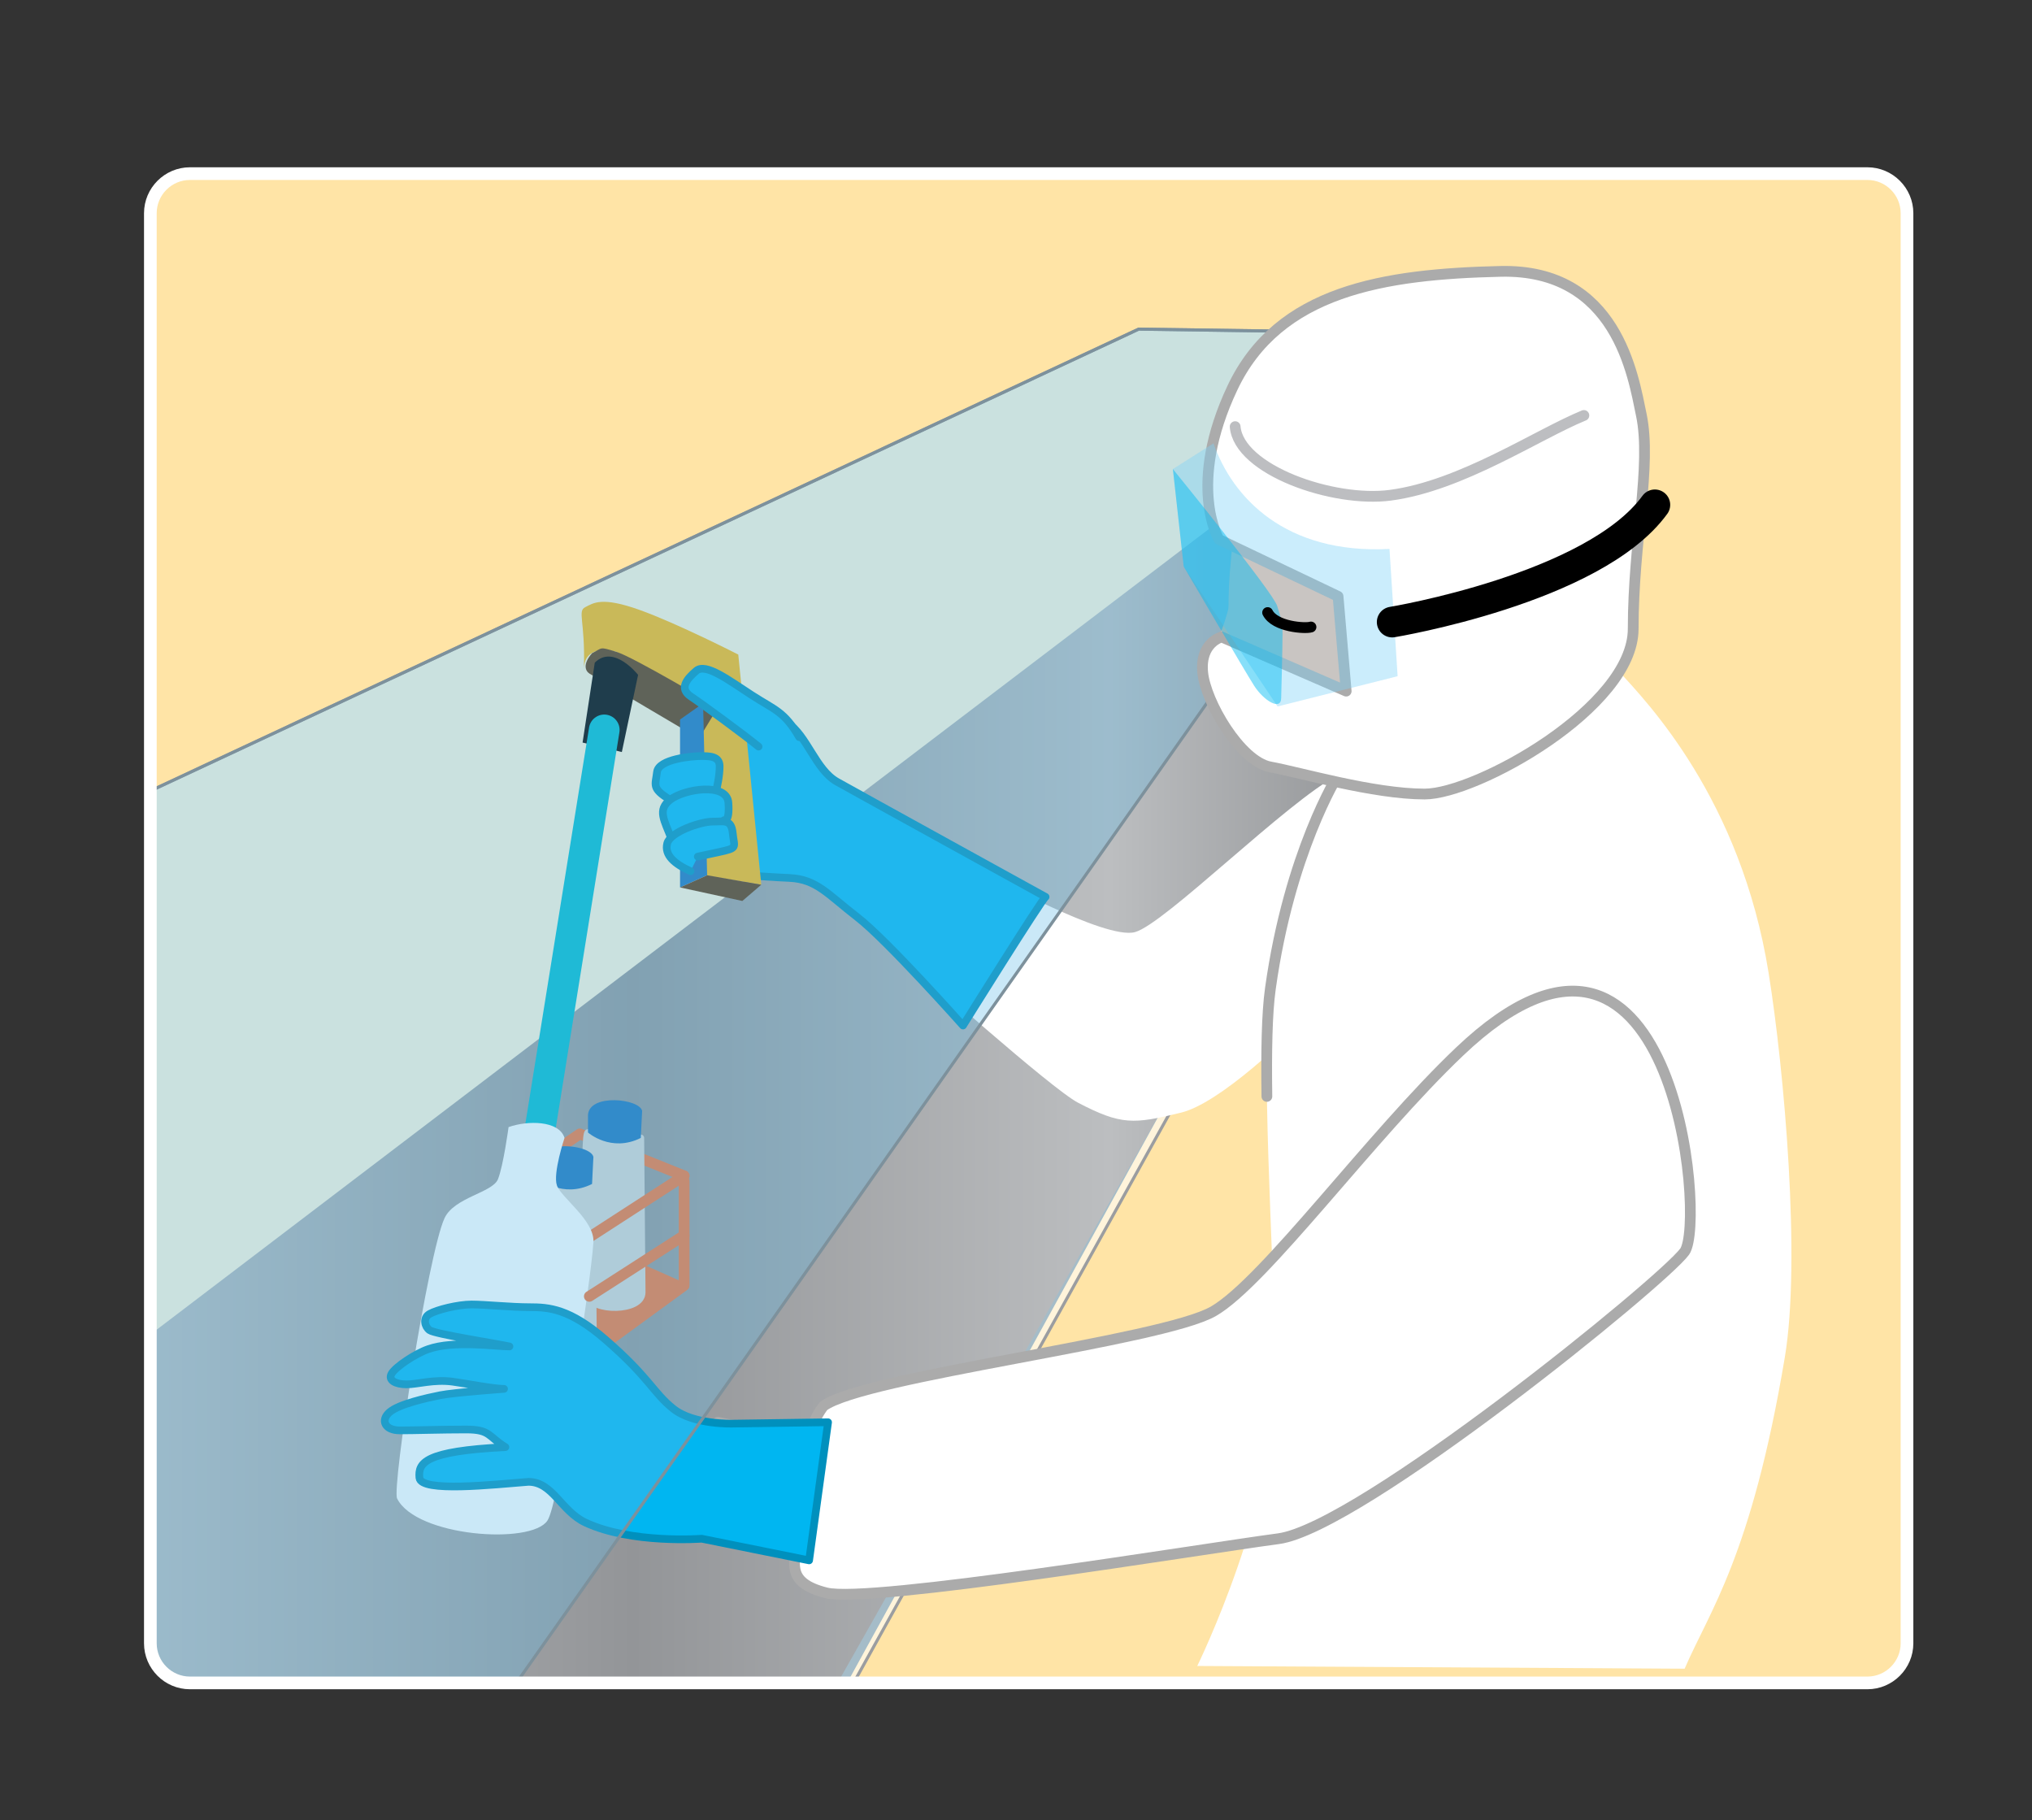 <?xml version="1.0" encoding="utf-8"?>
<!-- Generator: Adobe Illustrator 16.0.0, SVG Export Plug-In . SVG Version: 6.00 Build 0)  -->
<!DOCTYPE svg PUBLIC "-//W3C//DTD SVG 1.1//EN" "http://www.w3.org/Graphics/SVG/1.1/DTD/svg11.dtd">
<svg version="1.1" id="Layer_1" xmlns="http://www.w3.org/2000/svg" xmlns:xlink="http://www.w3.org/1999/xlink" x="0px" y="0px"
	 width="160.265px" height="143.551px" viewBox="0 0 160.265 143.551" enable-background="new 0 0 160.265 143.551"
	 xml:space="preserve">
<rect x="0" y="0" width="160.265" height="143.551" fill="#333333" stroke="none"/>
<g>
	<defs>
		<path id="SVGID_1_" d="M147.285,132.722H14.98c-1.717,0-3.121-1.404-3.121-3.121V16.814c0-1.717,1.404-3.121,3.121-3.121h132.305
			c1.716,0,3.121,1.404,3.121,3.121v112.786C150.406,131.317,149,132.722,147.285,132.722z"/>
	</defs>
	<use xlink:href="#SVGID_1_"  overflow="visible" fill="#FFE4A6"/>
	<clipPath id="SVGID_2_">
		<use xlink:href="#SVGID_1_"  overflow="visible"/>
	</clipPath>
	<g clip-path="url(#SVGID_2_)">
		<path fill="#FFFFFF" fill-opacity="0.6" stroke="#9B9DA0" stroke-width="0.242" stroke-miterlimit="10" d="M115.708,26.328
			v19.189L48.832,166.056c-15.86-8.724-118.687-25.112-118.687-25.112l-1.586-39.65L89.804,25.957L115.708,26.328z"/>
		<polyline fill="none" stroke="#A5BCC8" stroke-width="1.211" stroke-miterlimit="10" points="46.453,126.141 114.916,28.707 
			114.916,43.932 53.326,156.011 		"/>
		<polyline fill="none" stroke="#93AEBC" stroke-width="0.605" stroke-miterlimit="10" points="-30.721,139.004 92.292,45.036 
			115.356,46.459 		"/>
		<linearGradient id="SVGID_3_" gradientUnits="userSpaceOnUse" x1="-23.596" y1="96.535" x2="118.087" y2="96.535">
			<stop  offset="0" style="stop-color:#939598"/>
			<stop  offset="0.229" style="stop-color:#BCBEC0"/>
			<stop  offset="0.519" style="stop-color:#939598"/>
			<stop  offset="0.784" style="stop-color:#BCBEC0"/>
			<stop  offset="1" style="stop-color:#808285"/>
		</linearGradient>
		<polygon fill="url(#SVGID_3_)" points="118.087,40.76 97.999,39.703 -23.596,132.221 54.383,153.367 		"/>
		<polygon fill="#F4763C" points="53.744,101.061 46.055,97.644 35.163,103.41 43.279,109.176 		"/>
		
			<polyline fill="none" stroke="#F4763C" stroke-width="0.848" stroke-linecap="round" stroke-linejoin="round" stroke-miterlimit="10" points="
			42.745,99.993 35.697,96.256 45.735,89.422 53.957,92.731 		"/>
		<path fill="#FFFFFF" d="M105.533,61.124c-3.992,2.057-13.668,11.746-16.018,12.387c-2.35,0.642-11.532-4.484-11.532-4.484
			l-5.767,7.261c0,0,10.696,9.575,12.814,10.679c3.417,1.779,4.375,1.695,8.115,0.782c5.837-1.424,20.929-18.936,21.143-21.071
			S112.581,57.494,105.533,61.124z"/>
		<path fill="#FFFFFF" d="M127.743,53.009c2.136,2.349,9.54,9.966,11.746,23.706c1.242,7.732,2.556,22.717,1.281,30.326
			c-2.634,15.732-5.979,20.074-7.901,24.56l-38.441-0.214c0,0,6.407-13.027,6.193-23.278s-1.197-24.576-0.428-30.112
			c1.495-10.75,5.34-16.872,5.34-16.872L127.743,53.009z"/>
		
			<path fill="none" stroke="#ABABAB" stroke-width="0.848" stroke-linecap="round" stroke-linejoin="round" stroke-miterlimit="10" d="
			M99.92,86.468c-0.051-3.531,0.004-6.538,0.272-8.472c1.495-10.75,5.34-16.872,5.34-16.872"/>
		
			<path fill="#FFFFFF" stroke="#ABABAB" stroke-width="0.848" stroke-linecap="round" stroke-linejoin="round" stroke-miterlimit="10" d="
			M115.143,82.908c-7.013,6.657-15.377,18.152-19.435,20.502c-4.058,2.349-27.55,5.125-30.753,7.475
			c-0.854,1.067-1.281,2.776-1.281,2.776l-7.048-1.495l-1.922,7.902l8.115,1.281c0,1.708-1.068,3.417,2.349,4.271
			c3.417,0.854,29.259-3.418,35.666-4.271c6.406-0.854,30.325-20.289,32.034-22.639C134.578,96.362,132.014,66.891,115.143,82.908z"
			/>
		
			<path fill="#00B6F1" stroke="#0090BD" stroke-width="0.605" stroke-linecap="round" stroke-linejoin="round" stroke-miterlimit="10" d="
			M82.467,70.734c-0.32,0.214-6.514,10.145-6.514,10.145s-5.979-6.727-8.329-8.543c-2.349-1.814-3.203-2.989-5.339-3.096
			c-2.136-0.107-7.475-0.321-7.581-1.603c-0.107-1.281-1.709-4.698-1.068-6.727c0.641-2.029,6.834-5.02,8.436-3.951
			c1.603,1.067,2.243,3.737,3.951,4.698C67.732,62.619,82.467,70.734,82.467,70.734z"/>
		<path fill="#FDB913" d="M58.228,51.621l1.815,18.152l-4.485-0.747l-0.533-13.988l-6.407-3.631c0,0-2.456-0.747-2.563,1.281
			c0.106-3.737-0.534-4.485,0.106-4.806s1.281-0.854,4.271,0.214C53.422,49.165,58.228,51.621,58.228,51.621z"/>
		<path fill="#603913" d="M46.696,51.514c-0.748,0.854-0.534,1.389-0.214,1.602c0.32,0.214,8.649,5.126,8.649,5.126l1.495-2.456
			c0,0-6.621-3.951-8.009-4.378C47.229,50.98,47.549,51.087,46.696,51.514z"/>
		<path d="M46.909,52.262l-0.961,6.3l3.097,0.747l1.282-6.086C50.327,53.223,48.404,50.767,46.909,52.262z"/>
		
			<line fill="none" stroke="#00BBCE" stroke-width="2.421" stroke-linecap="round" stroke-linejoin="round" stroke-miterlimit="10" x1="47.657" y1="57.564" x2="41.107" y2="98.284"/>
		<g>
			
				<path fill="#D6D5D3" stroke="#D6D5D3" stroke-width="0.531" stroke-linecap="round" stroke-linejoin="round" stroke-miterlimit="10" d="
				M50.54,89.742l0.107,12.173c0,1.602-4.059,1.495-4.165,0.32s-0.534-12.921-0.106-12.921C46.802,89.314,50.54,89.742,50.54,89.742
				z"/>
			<path fill="#1D75BC" d="M46.375,87.927v1.388c0,0,1.815,1.602,4.164,0.428l0.107-2.136
				C50.433,86.645,46.482,86.218,46.375,87.927z"/>
		</g>
		<g>
			
				<path fill="#D6D5D3" stroke="#D6D5D3" stroke-width="0.531" stroke-linecap="round" stroke-linejoin="round" stroke-miterlimit="10" d="
				M46.696,93.372l0.106,12.174c0,1.602-4.058,1.495-4.164,0.32c-0.107-1.175-0.534-12.921-0.107-12.921
				C42.958,92.945,46.696,93.372,46.696,93.372z"/>
			<path fill="#1D75BC" d="M42.531,91.557v1.389c0,0,1.815,1.602,4.165,0.427l0.106-2.136
				C46.588,90.275,42.638,89.849,42.531,91.557z"/>
		</g>
		
			<line fill="none" stroke="#F4763C" stroke-width="0.848" stroke-linecap="round" stroke-linejoin="round" stroke-miterlimit="10" x1="53.957" y1="92.731" x2="42.745" y2="99.993"/>
		
			<path fill="none" stroke="#F4763C" stroke-width="0.848" stroke-linecap="round" stroke-linejoin="round" stroke-miterlimit="10" d="
			M53.957,93.159v8.222l-10.678,7.795c0,0-7.688-3.737-7.368-3.951c0.32-0.213,0-8.969,0-8.969"/>
		<polygon fill="#1D75BC" points="55.452,55.465 53.636,56.746 53.636,69.987 55.772,69.026 		"/>
		<polygon fill="#603913" points="53.636,69.987 58.548,71.055 60.043,69.773 55.772,69.026 		"/>
		
			<path fill="#00B6F1" stroke="#0090BD" stroke-width="0.605" stroke-linecap="round" stroke-linejoin="round" stroke-miterlimit="10" d="
			M52.853,63.076c-1.494-0.919-1.149-1.149-1.034-2.184c0.114-1.033,2.757-1.264,3.446-1.264s1.494,0,1.494,0.805
			s-0.23,1.724-0.23,1.724"/>
		
			<path fill="#00B6F1" stroke="#0090BD" stroke-width="0.605" stroke-linecap="round" stroke-linejoin="round" stroke-miterlimit="10" d="
			M52.967,66.178c-0.574-1.493-1.148-2.297-0.114-3.102c1.121-0.873,4.48-1.379,4.596,0.229c0.114,1.608-0.345,1.379-0.345,1.379"/>
		
			<path fill="#00B6F1" stroke="#0090BD" stroke-width="0.605" stroke-linecap="round" stroke-linejoin="round" stroke-miterlimit="10" d="
			M54.461,68.706c-1.264-0.575-2.068-1.265-1.839-2.184c0.23-0.919,2.643-1.724,3.562-1.724c0.92,0,1.494-0.229,1.609,0.92
			c0.114,1.148,0.459,1.148-1.149,1.493s-1.608,0.345-1.608,0.345"/>
		
			<path fill="#00B6F1" stroke="#0090BD" stroke-width="0.605" stroke-linecap="round" stroke-linejoin="round" stroke-miterlimit="10" d="
			M63.033,58.135c-1.174-2.029-1.922-2.137-3.737-3.311c-1.814-1.175-3.63-2.563-4.378-1.922c-0.747,0.641-1.388,1.388-0.427,2.028
			s4.164,2.99,5.339,3.951"/>
		<path fill="#FFFFFF" d="M40.111,88.888c1.495-0.534,3.986-0.534,4.413,0.854c0,0-0.925,2.775-0.604,3.737
			c0.32,0.961,2.989,2.776,2.883,4.484c-0.106,1.709-0.854,6.728-0.854,6.728s-1.849,13.844-2.776,15.234
			c-1.281,1.922-10.344,1.272-11.853-1.744c-0.427-0.854,2.456-19.328,3.737-22.104c0.765-1.657,3.791-2.012,4.218-3.08
			C39.702,91.931,40.111,88.888,40.111,88.888z"/>
		
			<path fill="#00B6F1" stroke="#0090BD" stroke-width="0.605" stroke-linecap="round" stroke-linejoin="round" stroke-miterlimit="10" d="
			M65.311,112.166l-1.495,10.892l-8.471-1.708c0,0-5.553,0.427-9.184-1.281c-1.913-0.9-2.563-3.204-4.484-3.204
			c-2.776,0.214-8.489,0.854-8.597-0.32c-0.106-1.175,0.374-2.1,6.781-2.42c-1.389-0.854-1.175-1.389-3.097-1.389
			s-4.058,0.071-5.232,0.071s-1.549-0.801-0.801-1.441c0.747-0.641,2.937-1.121,4.004-1.335c1.068-0.214,5.019-0.498,5.019-0.498
			c-0.854,0-2.989-0.427-4.058-0.569c-1.481-0.198-2.776,0.213-3.631,0.213c-0.854,0-1.494-0.32-1.174-0.854
			c0.32-0.534,1.855-1.563,2.883-1.923c2.029-0.712,5.339-0.213,6.407-0.213c-0.961-0.214-5.866-0.972-6.301-1.282
			c-0.373-0.267-0.563-0.957,0-1.281c0.586-0.336,2.243-0.747,3.311-0.747c1.068,0,3.097,0.214,4.592,0.214s3.15,0.106,5.979,2.563
			c3.482,3.022,3.737,4.164,5.339,5.445c1.603,1.282,4.699,1.175,4.699,1.175L65.311,112.166z"/>
		
			<line fill="none" stroke="#F4763C" stroke-width="0.848" stroke-linecap="round" stroke-linejoin="round" stroke-miterlimit="10" x1="53.957" y1="97.43" x2="46.482" y2="102.235"/>
		<polygon fill="#5EB9E8" fill-opacity="0.33" stroke="#7D919C" stroke-width="0.242" stroke-miterlimit="10" points="
			-71.441,101.293 89.804,25.957 115.708,26.328 33.21,143.389 		"/>
		<g>
			<path fill="#FBBC9E" d="M97.417,41.191c-0.427,3.275-0.854,7.546-0.142,10.394s10.394,8.4,13.24,6.977
				c2.848-1.424,3.702-17.654,1.709-18.651C110.231,38.914,97.417,41.191,97.417,41.191z"/>
			<path fill="#FBBC9E" d="M96.99,47.599c-0.641,2.634-1.566,4.129-1.566,4.129l4.414,1.139"/>
			
				<path fill="#FFFFFF" stroke="#ABABAB" stroke-width="0.848" stroke-linecap="round" stroke-linejoin="round" stroke-miterlimit="10" d="
				M128.811,49.592c0-6.864,1.471-12.905,0.641-16.871c-0.641-3.062-1.922-11.533-11.105-11.319s-17.512,1.495-21.143,9.183
				c-3.631,7.689-1.068,11.96-1.068,11.96l9.397,4.485l0.641,7.475l-9.824-4.271c0,0-1.708,0.428-1.495,2.776
				c0.214,2.349,2.99,7.048,5.339,7.475c2.35,0.428,8.116,2.136,12.174,2.136S128.811,55.785,128.811,49.592z"/>
			<path opacity="0.4" fill="#7ED3F7" d="M92.505,36.991l3.203-2.028c1.495,4.271,5.659,8.756,13.882,8.329l0.641,10.037
				l-9.468,2.385L93.359,44.68L92.505,36.991z"/>
			<path fill="none" stroke="#000000" stroke-width="2.421" stroke-linecap="round" stroke-miterlimit="10" d="M109.803,49.058
				c0,0,15.911-2.624,20.716-9.244"/>
			<path opacity="0.47" fill="#00BBF2" d="M92.505,36.991c0,0,7.901,9.718,8.222,10.785s0.428,1.175,0.428,2.242
				c0,1.068-0.107,5.02-0.107,5.02c0,1.067-1.388,0.213-2.136-0.962c-0.747-1.174-5.553-9.396-5.553-9.396L92.505,36.991z"/>
			
				<path fill="none" stroke="#000000" stroke-width="0.854" stroke-linecap="round" stroke-linejoin="round" stroke-miterlimit="10" d="
				M99.98,48.311c0.569,1.139,2.989,1.281,3.417,1.139"/>
			
				<path fill="none" stroke="#BDBEC1" stroke-width="0.848" stroke-linecap="round" stroke-linejoin="round" stroke-miterlimit="10" d="
				M97.417,33.646c0.285,3.417,7.729,6.011,12.245,5.41c5.602-0.744,11.555-4.772,15.26-6.292"/>
		</g>
	</g>
	<use xlink:href="#SVGID_1_"  overflow="visible" fill="none" stroke="#FFFFFF" stroke-miterlimit="10"/>
</g>
</svg>
